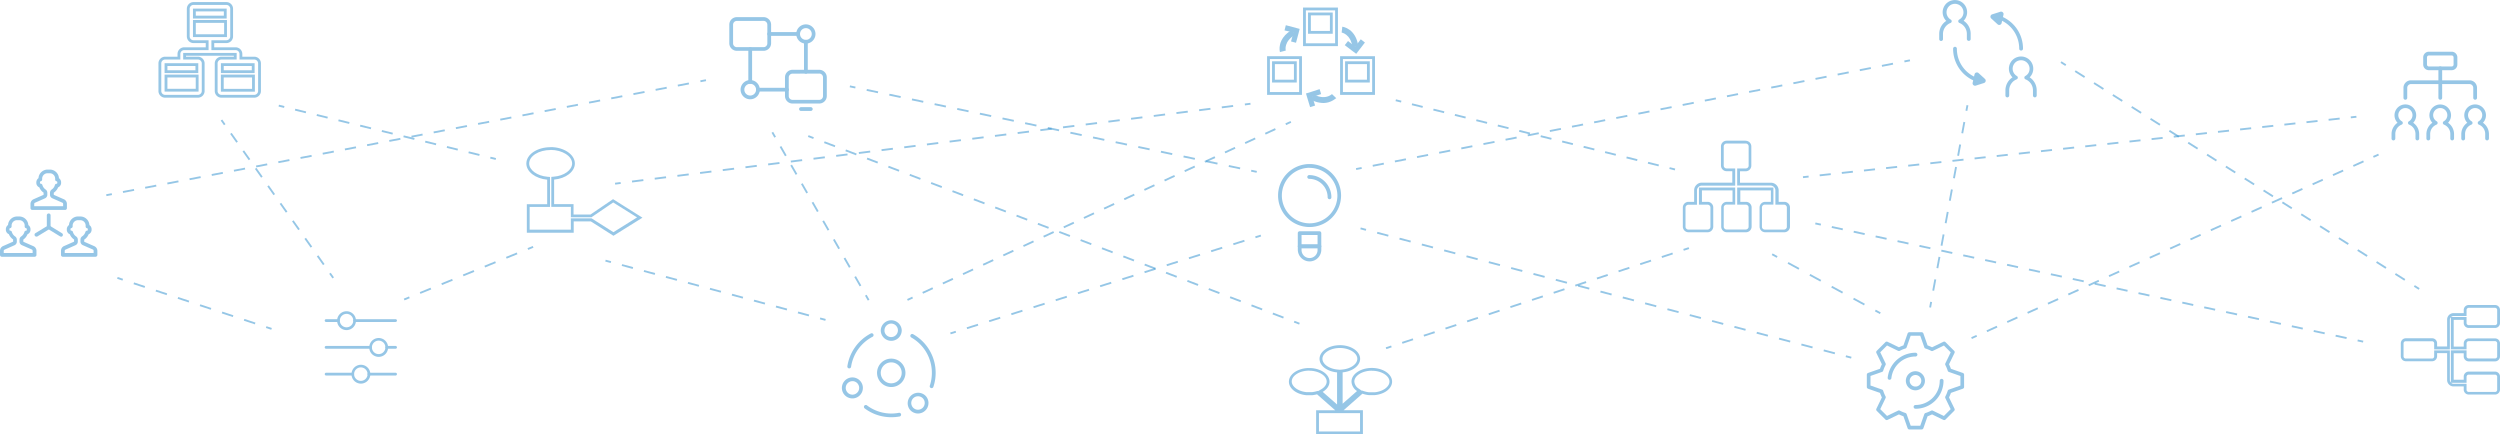 <svg xmlns="http://www.w3.org/2000/svg" width="1325.34" height="230.19" viewBox="0 0 1325.34 230.19"><defs><style>.cls-1{isolation:isolate;}.cls-13,.cls-2{mix-blend-mode:multiply;opacity:0.5;}.cls-3{fill:#2e8ecd;}.cls-10,.cls-11,.cls-12,.cls-13,.cls-14,.cls-15,.cls-16,.cls-17,.cls-18,.cls-19,.cls-20,.cls-21,.cls-22,.cls-23,.cls-24,.cls-25,.cls-26,.cls-27,.cls-28,.cls-4,.cls-5,.cls-6,.cls-7,.cls-8,.cls-9{fill:none;stroke-miterlimit:10;}.cls-10,.cls-11,.cls-14,.cls-15,.cls-16,.cls-17,.cls-18,.cls-19,.cls-20,.cls-21,.cls-22,.cls-23,.cls-24,.cls-25,.cls-26,.cls-27,.cls-28,.cls-4,.cls-5,.cls-6,.cls-7,.cls-8,.cls-9{stroke:#2b8ecd;}.cls-5{stroke-dasharray:6.17 6.17;}.cls-6{stroke-dasharray:6.12 6.12;}.cls-7{stroke-dasharray:6.13 6.13;}.cls-8{stroke-dasharray:5.92 5.92;}.cls-9{stroke-dasharray:5.98 5.98;}.cls-10{stroke-dasharray:5.99 5.99;}.cls-11{stroke-dasharray:6.16 6.16;}.cls-12,.cls-13{stroke:#2e8ecd;stroke-width:1.5px;}.cls-14{stroke-dasharray:5.92 5.92;}.cls-15{stroke-dasharray:6.06 6.06;}.cls-16{stroke-dasharray:6.04 6.04;}.cls-17{stroke-dasharray:5.94 5.94;}.cls-18{stroke-dasharray:6.04 6.04;}.cls-19{stroke-dasharray:5.91 5.91;}.cls-20{stroke-dasharray:5.9 5.9;}.cls-21{stroke-dasharray:6.06 6.06;}.cls-22{stroke-dasharray:5.89 5.89;}.cls-23{stroke-dasharray:6.59 6.59;}.cls-24{stroke-dasharray:6.17 6.17;}.cls-25{stroke-dasharray:5.68 5.68;}.cls-26{stroke-dasharray:5.68 5.68;}.cls-27{stroke-dasharray:5.86 5.86;}.cls-28{stroke-dasharray:6.06 6.06;}</style></defs><g class="cls-1"><g id="Layer_1" data-name="Layer 1"><g class="cls-2"><path class="cls-3" d="M694.25,120.36a16.7,16.7,0,1,1,16.7-16.7A16.72,16.72,0,0,1,694.25,120.36Zm0-31.41A14.72,14.72,0,1,0,709,103.66,14.73,14.73,0,0,0,694.25,89Z"/><path class="cls-3" d="M699.48,131.59H689a1,1,0,0,1-1-1v-7a1,1,0,0,1,1-1h10.46a1,1,0,0,1,1,1v7A1,1,0,0,1,699.48,131.59Zm-9.47-2h8.47v-5H690Z"/><path class="cls-3" d="M694.25,138.58a6.24,6.24,0,0,1-6.23-6.22v-1.77a1,1,0,0,1,1-1h10.46a1,1,0,0,1,1,1v1.77A6.23,6.23,0,0,1,694.25,138.58Zm-4.24-7v.77a4.24,4.24,0,1,0,8.47,0v-.77Z"/><path class="cls-3" d="M704.83,105.61a1,1,0,0,1-1-1,9.8,9.8,0,0,0-9.78-9.79,1,1,0,0,1,0-2,11.78,11.78,0,0,1,11.77,11.77A1,1,0,0,1,704.83,105.61Z"/></g><g class="cls-2"><path class="cls-3" d="M472.48,205.18a7.53,7.53,0,1,1,7.53-7.52A7.52,7.52,0,0,1,472.48,205.18Zm0-13.07a5.55,5.55,0,1,0,5.54,5.55A5.55,5.55,0,0,0,472.48,192.11Z"/><path class="cls-3" d="M486.66,219.22a5.61,5.61,0,0,1-4.06-1.75,5.56,5.56,0,1,1,8.32-7.38,5.48,5.48,0,0,1,1.3,3.56A5.58,5.58,0,0,1,486.66,219.22Zm0-9.14a3.57,3.57,0,0,0-2.61,6,3.53,3.53,0,0,0,2.61,1.13,3.58,3.58,0,0,0,3.57-3.59,3.5,3.5,0,0,0-.83-2.28A3.55,3.55,0,0,0,486.66,210.08Z"/><path class="cls-3" d="M472.48,180.69a5.58,5.58,0,0,1-5.5-4.77,5.1,5.1,0,0,1-.06-.8,5.57,5.57,0,0,1,11.13,0,4.65,4.65,0,0,1-.08.86A5.55,5.55,0,0,1,472.48,180.69Zm0-9.14a3.58,3.58,0,0,0-3.58,3.57,4.38,4.38,0,0,0,0,.51,3.57,3.57,0,0,0,7.07,0,2.68,2.68,0,0,0,.05-.53A3.57,3.57,0,0,0,472.48,171.55Z"/><path class="cls-3" d="M451.88,211.22a5.57,5.57,0,0,1-1.58-10.91,5.75,5.75,0,0,1,1.58-.23,5.57,5.57,0,0,1,2.43,10.58A5.39,5.39,0,0,1,451.88,211.22Zm0-9.15a3.65,3.65,0,0,0-1,.15,3.58,3.58,0,0,0,1,7,3.44,3.44,0,0,0,1.56-.36,3.58,3.58,0,0,0-1.56-6.81Z"/><path class="cls-3" d="M450.2,195.3h-.14a1,1,0,0,1-.84-1.13,23.58,23.58,0,0,1,12.32-17.33,1,1,0,1,1,.92,1.76,21.58,21.58,0,0,0-11.27,15.86A1,1,0,0,1,450.2,195.3Z"/><path class="cls-3" d="M472.48,221.18a23.32,23.32,0,0,1-14.16-4.74,1,1,0,0,1,1.2-1.59,21.49,21.49,0,0,0,17,4,1,1,0,0,1,1.17.79,1,1,0,0,1-.79,1.16A23.73,23.73,0,0,1,472.48,221.18Z"/><path class="cls-3" d="M493.86,205.77a.85.85,0,0,1-.31-.06,1,1,0,0,1-.63-1.25,21.56,21.56,0,0,0-9.86-25.57,1,1,0,0,1,1-1.73,23.51,23.51,0,0,1,10.76,27.93A1,1,0,0,1,493.86,205.77Z"/></g><g class="cls-2"><line class="cls-4" x1="503.86" y1="176.75" x2="506.72" y2="175.85"/><line class="cls-5" x1="512.6" y1="173.99" x2="662.61" y2="126.71"/><line class="cls-4" x1="665.55" y1="125.79" x2="668.42" y2="124.88"/></g><g class="cls-2"><path class="cls-3" d="M1015.48,206.92a5.06,5.06,0,1,1,5-5A5.06,5.06,0,0,1,1015.48,206.92Zm0-8.12a3.07,3.07,0,1,0,3.06,3.07A3.07,3.07,0,0,0,1015.48,198.8Z"/><path class="cls-3" d="M1018.72,227.68h-6.49a1,1,0,0,1-.94-.67l-2.21-6.32a20,20,0,0,1-2.38-1l-6.05,2.91a1,1,0,0,1-1.13-.19l-4.59-4.6a1,1,0,0,1-.19-1.13l2.91-6a19.55,19.55,0,0,1-1-2.39l-6.32-2.21a1,1,0,0,1-.66-.93v-6.5a1,1,0,0,1,.66-.94l6.32-2.21a20.1,20.1,0,0,1,1-2.38l-2.91-6a1,1,0,0,1,.19-1.13l4.59-4.6a1,1,0,0,1,1.13-.19l6.05,2.91a19.34,19.34,0,0,1,2.38-1l2.21-6.33a1,1,0,0,1,.94-.66h6.49a1,1,0,0,1,.94.66l2.21,6.33a19.34,19.34,0,0,1,2.38,1l6-2.91a1,1,0,0,1,1.13.19l4.59,4.6a1,1,0,0,1,.19,1.13l-2.91,6a20.1,20.1,0,0,1,1,2.38l6.32,2.21a1,1,0,0,1,.67.94v6.5a1,1,0,0,1-.67.93l-6.32,2.21a20.23,20.23,0,0,1-1,2.39l2.91,6a1,1,0,0,1-.19,1.13l-4.59,4.6a1,1,0,0,1-1.13.19l-6-2.91a20,20,0,0,1-2.38,1l-2.21,6.32A1,1,0,0,1,1018.72,227.68Zm-5.79-2H1018l2.14-6.11a1,1,0,0,1,.64-.62,18,18,0,0,0,3-1.25,1,1,0,0,1,.89,0l5.85,2.82,3.6-3.59-2.82-5.86a1,1,0,0,1,0-.89,17.19,17.19,0,0,0,1.25-3,1,1,0,0,1,.62-.64l6.12-2.14v-5.08l-6.12-2.14a1,1,0,0,1-.62-.65,18.74,18.74,0,0,0-1.24-3,1,1,0,0,1,0-.9l2.82-5.85-3.6-3.6-5.85,2.83a1,1,0,0,1-.89,0,17.13,17.13,0,0,0-3-1.24,1,1,0,0,1-.64-.62L1018,178h-5.09l-2.14,6.13a1,1,0,0,1-.64.62,17.13,17.13,0,0,0-3,1.24,1,1,0,0,1-.89,0l-5.85-2.83-3.6,3.6,2.82,5.85a1,1,0,0,1,0,.9,17.91,17.91,0,0,0-1.25,3,1,1,0,0,1-.62.65l-6.12,2.14v5.08l6.12,2.14a1,1,0,0,1,.62.64,18,18,0,0,0,1.25,3,1,1,0,0,1,0,.89l-2.82,5.86,3.6,3.59,5.85-2.82a1,1,0,0,1,.89,0,18,18,0,0,0,3,1.25,1,1,0,0,1,.64.62Zm27.36-20.57h0Z"/><path class="cls-3" d="M1001.72,201.34h-.11a1,1,0,0,1-.88-1.09A14.81,14.81,0,0,1,1015.48,187a1,1,0,0,1,0,2,12.84,12.84,0,0,0-12.78,11.44A1,1,0,0,1,1001.72,201.34Z"/><path class="cls-3" d="M1015.48,216.7a1,1,0,1,1,0-2,12.87,12.87,0,0,0,12.85-12.85,1,1,0,0,1,2,0A14.84,14.84,0,0,1,1015.48,216.7Z"/></g><g class="cls-2"><line class="cls-4" x1="721.27" y1="121.07" x2="724.17" y2="121.84"/><line class="cls-6" x1="730.09" y1="123.39" x2="975.58" y2="188.06"/><line class="cls-4" x1="978.54" y1="188.84" x2="981.44" y2="189.61"/></g><g class="cls-2"><path class="cls-3" d="M404.79,26.94H390.63a4,4,0,0,1-4-4V13.08a4,4,0,0,1,4-4h14.16a4,4,0,0,1,4,4V23A4,4,0,0,1,404.79,26.94ZM390.63,11.09a2,2,0,0,0-2,2V23a2,2,0,0,0,2,2h14.16a2,2,0,0,0,2-2V13.08a2,2,0,0,0-2-2Z"/><path class="cls-3" d="M434.31,54.89H420.15a4,4,0,0,1-4-4V41a4,4,0,0,1,4-4h14.16a4,4,0,0,1,4,4v9.89A4,4,0,0,1,434.31,54.89ZM420.15,39.05a2,2,0,0,0-2,2v9.89a2,2,0,0,0,2,2h14.16a2,2,0,0,0,2-2V41a2,2,0,0,0-2-2Z"/><path class="cls-3" d="M429.83,58.81h-5.2a1,1,0,1,1,0-2h5.2a1,1,0,1,1,0,2Z"/><path class="cls-3" d="M427.23,23.12a5.1,5.1,0,1,1,5.09-5.1A5.11,5.11,0,0,1,427.23,23.12Zm0-8.21A3.11,3.11,0,1,0,430.34,18,3.12,3.12,0,0,0,427.23,14.91Z"/><path class="cls-3" d="M397.71,52.64a5.1,5.1,0,1,1,5.1-5.1A5.11,5.11,0,0,1,397.71,52.64Zm0-8.21a3.11,3.11,0,1,0,3.11,3.11A3.11,3.11,0,0,0,397.71,44.43Z"/><path class="cls-3" d="M423.12,19H407.77a1,1,0,1,1,0-2h15.35a1,1,0,0,1,0,2Z"/><path class="cls-3" d="M397.71,44.43a1,1,0,0,1-1-1V26a1,1,0,1,1,2,0V43.44A1,1,0,0,1,397.71,44.43Z"/><path class="cls-3" d="M417.17,48.53H401.81a1,1,0,0,1,0-2h15.36a1,1,0,1,1,0,2Z"/><path class="cls-3" d="M427.23,39.05a1,1,0,0,1-1-1V22.13a1,1,0,1,1,2,0V38.05A1,1,0,0,1,427.23,39.05Z"/></g><g class="cls-2"><line class="cls-4" x1="450.54" y1="45.78" x2="453.48" y2="46.4"/><line class="cls-7" x1="459.47" y1="47.66" x2="660.3" y2="89.86"/><line class="cls-4" x1="663.3" y1="90.49" x2="666.24" y2="91.1"/></g><g class="cls-2"><path class="cls-3" d="M1281.53,74.43a1,1,0,0,1-1-1V71.08a5.34,5.34,0,0,0-3.35-5,1,1,0,0,1-.62-.85,1,1,0,0,1,.5-.93,3.76,3.76,0,1,0-3.75,0,1,1,0,0,1,.5.93,1,1,0,0,1-.62.85,5.34,5.34,0,0,0-3.35,5v2.36a1,1,0,0,1-2,0V71.08a7.29,7.29,0,0,1,3.17-6,5.75,5.75,0,1,1,8.31,0,7.29,7.29,0,0,1,3.17,6v2.36A1,1,0,0,1,1281.53,74.43Z"/><path class="cls-3" d="M1300,74.43a1,1,0,0,1-1-1V71.08a5.33,5.33,0,0,0-3.34-5,1,1,0,0,1-.62-.85,1,1,0,0,1,.49-.93,3.76,3.76,0,1,0-3.74,0,1,1,0,0,1-.13,1.78,5.33,5.33,0,0,0-3.34,5v2.36a1,1,0,0,1-2,0V71.08a7.31,7.31,0,0,1,3.17-6,5.74,5.74,0,1,1,8.32,0,7.31,7.31,0,0,1,3.17,6v2.36A1,1,0,0,1,1300,74.43Z"/><path class="cls-3" d="M1318.5,74.43a1,1,0,0,1-1-1V71.08a5.33,5.33,0,0,0-3.34-5,1,1,0,0,1-.13-1.78,3.76,3.76,0,1,0-3.74,0,1,1,0,0,1,.49.93,1,1,0,0,1-.62.85,5.33,5.33,0,0,0-3.34,5v2.36a1,1,0,0,1-2,0V71.08a7.31,7.31,0,0,1,3.17-6,5.75,5.75,0,1,1,8.32,0,7.31,7.31,0,0,1,3.17,6v2.36A1,1,0,0,1,1318.5,74.43Z"/><path class="cls-3" d="M1312.16,52.87a1,1,0,0,1-1-1V46.57a2,2,0,0,0-2-2h-31a2,2,0,0,0-2,2v5.31a1,1,0,0,1-2,0V46.57a4,4,0,0,1,4-4h31a4,4,0,0,1,4,4v5.31A1,1,0,0,1,1312.16,52.87Z"/><path class="cls-3" d="M1293.68,52.87a1,1,0,0,1-1-1V36.22a1,1,0,0,1,2,0V51.88A1,1,0,0,1,1293.68,52.87Z"/><path class="cls-3" d="M1299.73,37.21h-12.1a3,3,0,0,1-3-3V30.41a3,3,0,0,1,3-3h12.1a3,3,0,0,1,3,3v3.82A3,3,0,0,1,1299.73,37.21Zm-12.1-7.79a1,1,0,0,0-1,1v3.82a1,1,0,0,0,1,1h12.1a1,1,0,0,0,1-1V30.41a1,1,0,0,0-1-1Z"/></g><g class="cls-2"><line class="cls-4" x1="1045.19" y1="179.25" x2="1047.92" y2="178.02"/><line class="cls-8" x1="1053.31" y1="175.59" x2="1255.53" y2="84.39"/><line class="cls-4" x1="1258.22" y1="83.17" x2="1260.96" y2="81.94"/></g><g class="cls-2"><path class="cls-3" d="M1043.7,21.67a1,1,0,0,1-1-1V18a6.27,6.27,0,0,0-3.94-5.84,1,1,0,0,1-.62-.85,1,1,0,0,1,.46-.91,4.44,4.44,0,0,0,1.7-1.6,4.52,4.52,0,0,0-5.12-6.61,4.36,4.36,0,0,0-2.61,2,4.49,4.49,0,0,0,1.6,6.2,1,1,0,0,1,.5.93,1,1,0,0,1-.62.85,6.28,6.28,0,0,0-4,5.84v2.72a1,1,0,0,1-2,0V18a8.23,8.23,0,0,1,3.73-6.92,6.45,6.45,0,0,1-1.16-7.6,6.36,6.36,0,0,1,4.25-3.28A6.46,6.46,0,0,1,1041,11a8.23,8.23,0,0,1,3.73,6.92v2.72A1,1,0,0,1,1043.7,21.67Z"/><path class="cls-3" d="M1078.75,51.62a1,1,0,0,1-1-1V47.91a6.27,6.27,0,0,0-3.94-5.84,1,1,0,0,1-.62-.85,1,1,0,0,1,.46-.91,4.37,4.37,0,0,0,1.7-1.6,4.52,4.52,0,0,0-5.12-6.61,4.31,4.31,0,0,0-2.61,2,4.48,4.48,0,0,0,1.6,6.19,1,1,0,0,1,.5.93,1,1,0,0,1-.62.85,6.28,6.28,0,0,0-3.95,5.84v2.72a1,1,0,0,1-2,0V47.91A8.23,8.23,0,0,1,1066.9,41a6.46,6.46,0,0,1-1.16-7.61,6.38,6.38,0,0,1,4.25-3.27A6.46,6.46,0,0,1,1076,41a8.23,8.23,0,0,1,3.73,6.92v2.72A1,1,0,0,1,1078.75,51.62Z"/><path class="cls-3" d="M1047.51,43.11a1.09,1.09,0,0,1-.36-.06,18.43,18.43,0,0,1-11.74-17.24,1,1,0,0,1,2,0,16.45,16.45,0,0,0,10.47,15.39,1,1,0,0,1,.56,1.29A1,1,0,0,1,1047.51,43.11Z"/><path class="cls-3" d="M1048.9,38.73l3.37,3.08a1.3,1.3,0,0,1-.49,2.2l-4.35,1.38a1.3,1.3,0,0,1-1.66-1.52l1-4.46A1.3,1.3,0,0,1,1048.9,38.73Z"/><path class="cls-3" d="M1071.45,26.8a1,1,0,0,1-1-1A16.45,16.45,0,0,0,1060,10.42a1,1,0,1,1,.73-1.85,18.43,18.43,0,0,1,11.74,17.24A1,1,0,0,1,1071.45,26.8Z"/><path class="cls-3" d="M1059,12.89l-3.37-3.08a1.3,1.3,0,0,1,.48-2.2l4.36-1.38a1.3,1.3,0,0,1,1.66,1.52l-1,4.46A1.29,1.29,0,0,1,1059,12.89Z"/></g><g class="cls-2"><line class="cls-4" x1="718.92" y1="89.62" x2="721.86" y2="89.04"/><line class="cls-9" x1="727.74" y1="87.89" x2="1006.65" y2="33.15"/><line class="cls-4" x1="1009.59" y1="32.57" x2="1012.53" y2="31.99"/></g><g class="cls-2"><path class="cls-3" d="M34.46,111.31H17.16a1,1,0,0,1-1-1v-2.2a2.73,2.73,0,0,1,1.73-2.53l5.1-2.25c.09,0,.11-.07.11-.12v-1a.1.1,0,0,0,0-.09,6.14,6.14,0,0,1-2.26-2.8,2.55,2.55,0,0,1-1.58-2.53,2.74,2.74,0,0,1,1.14-2.34,4.85,4.85,0,0,1,4.83-4.55h1.19a4.83,4.83,0,0,1,4.83,4.55,2.72,2.72,0,0,1,1.15,2.34,2.56,2.56,0,0,1-1.59,2.53,6.12,6.12,0,0,1-2.25,2.8.11.11,0,0,0-.05.09v1a.12.12,0,0,0,.07.11l5.21,2.28a2.7,2.7,0,0,1,1.69,2.51v2.2A1,1,0,0,1,34.46,111.31Zm-16.31-2H33.47v-1.21a.72.72,0,0,0-.46-.67l-5.21-2.29a2.08,2.08,0,0,1-1.3-1.94v-1a2.09,2.09,0,0,1,.92-1.74,4.1,4.1,0,0,0,1.67-2.34,1,1,0,0,1,1.11-.72,1,1,0,0,0,.18-.62.89.89,0,0,0-.21-.65.93.93,0,0,1-.93-1v-.43a2.85,2.85,0,0,0-2.85-2.85H25.2a2.86,2.86,0,0,0-2.85,2.85v.43a1,1,0,0,1-1,1,1.62,1.62,0,0,0-.15.64.94.94,0,0,0,.19.62,1,1,0,0,1,1.1.72,4.15,4.15,0,0,0,1.67,2.34,2.1,2.1,0,0,1,.93,1.74v1a2.1,2.1,0,0,1-1.35,2l-5.09,2.25a.74.74,0,0,0-.51.69Z"/><path class="cls-3" d="M18.29,136.13H1a1,1,0,0,1-1-1v-2.21a2.72,2.72,0,0,1,1.73-2.52l5.1-2.25c.09,0,.12-.07.12-.12v-1a.12.12,0,0,0,0-.09,6.12,6.12,0,0,1-2.26-2.79,2.55,2.55,0,0,1-1.58-2.54,2.72,2.72,0,0,1,1.14-2.33A4.84,4.84,0,0,1,9,114.76h1.2a4.83,4.83,0,0,1,4.82,4.55,2.7,2.7,0,0,1,1.15,2.33,2.55,2.55,0,0,1-1.59,2.54A6,6,0,0,1,12.36,127a.12.12,0,0,0,0,.09v1a.1.1,0,0,0,.07.1l5.21,2.29a2.68,2.68,0,0,1,1.69,2.5v2.21A1,1,0,0,1,18.29,136.13Zm-16.3-2H17.3v-1.21a.72.72,0,0,0-.46-.66L11.63,130a2.09,2.09,0,0,1-1.3-1.94v-1a2.08,2.08,0,0,1,.92-1.73A4.18,4.18,0,0,0,12.93,123a1,1,0,0,1,1.1-.72,1,1,0,0,0,.18-.62A.92.92,0,0,0,14,121a.92.92,0,0,1-.92-1v-.43a2.86,2.86,0,0,0-2.85-2.85H9a2.86,2.86,0,0,0-2.85,2.85V120a1,1,0,0,1-1,1,1.54,1.54,0,0,0-.15.63,1,1,0,0,0,.19.63,1,1,0,0,1,1.1.71A4.14,4.14,0,0,0,8,125.33a2.11,2.11,0,0,1,.92,1.73v1a2.12,2.12,0,0,1-1.34,2l-5.1,2.25a.73.73,0,0,0-.5.68Z"/><path class="cls-3" d="M50.63,136.13H33.33a1,1,0,0,1-1-1v-2.21a2.71,2.71,0,0,1,1.73-2.52l5.1-2.25c.08,0,.11-.07.11-.12v-1a.12.12,0,0,0-.05-.09A6.1,6.1,0,0,1,37,124.18a2.55,2.55,0,0,1-1.58-2.54,2.72,2.72,0,0,1,1.14-2.33,4.84,4.84,0,0,1,4.83-4.55h1.19a4.83,4.83,0,0,1,4.83,4.55,2.7,2.7,0,0,1,1.15,2.33A2.56,2.56,0,0,1,47,124.18,6.1,6.1,0,0,1,44.7,127a.12.12,0,0,0-.05.09v1a.1.1,0,0,0,.07.1l5.21,2.29a2.7,2.7,0,0,1,1.69,2.5v2.21A1,1,0,0,1,50.63,136.13Zm-16.31-2H49.63v-1.21a.71.71,0,0,0-.45-.66L44,130A2.09,2.09,0,0,1,42.66,128v-1a2.09,2.09,0,0,1,.93-1.73A4.12,4.12,0,0,0,45.26,123a1,1,0,0,1,1.11-.72,1,1,0,0,0,.18-.62.86.86,0,0,0-.22-.65.92.92,0,0,1-.92-1v-.43a2.86,2.86,0,0,0-2.85-2.85H41.37a2.86,2.86,0,0,0-2.85,2.85V120a1,1,0,0,1-1,1,1.54,1.54,0,0,0-.15.63,1,1,0,0,0,.19.63,1,1,0,0,1,1.1.71,4.12,4.12,0,0,0,1.67,2.35,2.09,2.09,0,0,1,.93,1.73v1a2.11,2.11,0,0,1-1.35,2l-5.09,2.25a.74.74,0,0,0-.51.68Z"/><path class="cls-3" d="M19.28,125.44a1,1,0,0,1-.51-1.84l6.05-3.67v-5.77a1,1,0,0,1,2,0v6.33a1,1,0,0,1-.47.85l-6.53,4A1,1,0,0,1,19.28,125.44Z"/><path class="cls-3" d="M32.34,125.44a1,1,0,0,1-.52-.14l-6.52-4A1,1,0,0,1,25,120a1,1,0,0,1,1.37-.34l6.52,4a1,1,0,0,1-.51,1.84Z"/></g><g class="cls-2"><line class="cls-4" x1="56.36" y1="103.48" x2="59.3" y2="102.92"/><line class="cls-10" x1="65.19" y1="101.79" x2="368.37" y2="43.64"/><line class="cls-4" x1="371.31" y1="43.08" x2="374.26" y2="42.52"/></g><g class="cls-2"><path class="cls-3" d="M209.7,170.69H188a.74.74,0,1,1,0-1.48H209.7a.74.74,0,0,1,0,1.48Z"/><path class="cls-3" d="M179.41,170.69h-6.53a.74.74,0,0,1,0-1.48h6.53a.74.74,0,0,1,0,1.48Z"/><path class="cls-3" d="M209.7,184.88h-4.65a.74.74,0,1,1,0-1.48h4.65a.74.74,0,0,1,0,1.48Z"/><path class="cls-3" d="M196.45,184.88H172.88a.74.74,0,1,1,0-1.48h23.57a.74.74,0,0,1,0,1.48Z"/><path class="cls-3" d="M209.7,199.08H195.6a.74.74,0,0,1,0-1.48h14.1a.74.74,0,0,1,0,1.48Z"/><path class="cls-3" d="M187,199.08h-14.1a.74.74,0,0,1,0-1.48H187a.74.74,0,0,1,0,1.48Z"/><path class="cls-3" d="M183.71,175a5,5,0,1,1,5-5A5,5,0,0,1,183.71,175Zm0-8.6a3.56,3.56,0,1,0,3.57,3.56A3.57,3.57,0,0,0,183.71,166.39Z"/><path class="cls-3" d="M200.75,189.19a5,5,0,1,1,5-5.05A5,5,0,0,1,200.75,189.19Zm0-8.61a3.57,3.57,0,1,0,3.56,3.56A3.56,3.56,0,0,0,200.75,180.58Z"/><path class="cls-3" d="M191.29,203.38a5,5,0,1,1,5.05-5A5.05,5.05,0,0,1,191.29,203.38Zm0-8.61a3.57,3.57,0,1,0,3.57,3.57A3.57,3.57,0,0,0,191.29,194.77Z"/></g><g class="cls-2"><line class="cls-4" x1="62.23" y1="147.32" x2="65.08" y2="148.27"/><line class="cls-11" x1="70.93" y1="150.2" x2="138.19" y2="172.44"/><line class="cls-4" x1="141.11" y1="173.41" x2="143.96" y2="174.35"/></g><g class="cls-2"><path class="cls-12" d="M708.54,23.7h-17V4.75h17ZM694.18,7.39v9.76h11.6V7.39Z"/><path class="cls-12" d="M689.36,49.55H672.47v-19h17v19ZM675.11,33.24V43h11.6V33.24Z"/><path class="cls-12" d="M728.18,49.55h-17v-19h17ZM713.82,33.24V43h11.61V33.24Z"/><polygon class="cls-3" points="721.4 20.83 718.42 24.73 714.63 21.75 712.9 23.93 716.81 26.92 718.99 28.53 723.59 22.55 721.4 20.83"/><path class="cls-3" d="M717,25.08c-.92-7.12-5.74-7.81-5.74-7.81l.34-3.1c.35,0,7.24,1,8.5,10.45Z"/><polygon class="cls-3" points="680.97 16.12 685.68 17.27 684.42 21.98 687.06 22.67 688.32 17.96 689.01 15.32 681.66 13.36 680.97 16.12"/><path class="cls-3" d="M678.56,27.61c-.12-.23-1.84-7,6.43-11.83l1.61,2.64c-6.09,3.56-5.06,8.15-4.94,8.38Z"/><polygon class="cls-3" points="697.17 55.98 695.79 51.38 700.38 49.89 699.58 47.25 694.98 48.74 692.34 49.55 694.52 56.78 697.17 55.98"/><path class="cls-3" d="M701.53,54.6a13.93,13.93,0,0,1-6.66-1.84L696.36,50c6.21,3.33,9.54,0,9.77-.12l2.29,2.18C708.08,52.07,705.78,54.6,701.53,54.6Z"/></g><g class="cls-2"><path class="cls-3" d="M925.48,76.09a1.44,1.44,0,0,1,1.09.45,1.43,1.43,0,0,1,.45,1.09V87.76a1.43,1.43,0,0,1-.45,1.09,1.44,1.44,0,0,1-1.09.45h-4.54v9.07h17.71a2.61,2.61,0,0,1,2.55,2.56v7.57h4.54a1.44,1.44,0,0,1,1.09.45,1.43,1.43,0,0,1,.45,1.09v10.13a1.43,1.43,0,0,1-.45,1.09,1.44,1.44,0,0,1-1.09.45H935.61a1.52,1.52,0,0,1-1.54-1.54V110a1.52,1.52,0,0,1,1.54-1.54h4.54V99.43H920.94v9.07h4.54a1.44,1.44,0,0,1,1.09.45A1.43,1.43,0,0,1,927,110v10.13a1.43,1.43,0,0,1-.45,1.09,1.44,1.44,0,0,1-1.09.45H915.35a1.48,1.48,0,0,1-1.1-.45,1.45,1.45,0,0,1-.44-1.09V110a1.43,1.43,0,0,1,.45-1.09,1.44,1.44,0,0,1,1.09-.45h4.54V99.43H900.68v9.07h4.54a1.52,1.52,0,0,1,1.54,1.54v10.13a1.52,1.52,0,0,1-1.54,1.54H895.09a1.44,1.44,0,0,1-1.09-.45,1.43,1.43,0,0,1-.45-1.09V110A1.43,1.43,0,0,1,894,109a1.44,1.44,0,0,1,1.09-.45h4.54v-7.57a2.45,2.45,0,0,1,.77-1.8,2.4,2.4,0,0,1,1.78-.76h17.71V89.3h-4.54a1.48,1.48,0,0,1-1.1-.45,1.45,1.45,0,0,1-.44-1.09V77.63a1.43,1.43,0,0,1,.45-1.09,1.44,1.44,0,0,1,1.09-.45h10.13m0-1.5H915.35a3,3,0,0,0-3,3V87.76a3,3,0,0,0,3,3h3v6.07H902.18a3.87,3.87,0,0,0-2.85,1.21,3.93,3.93,0,0,0-1.2,2.85V107h-3a3,3,0,0,0-3,3v10.13a3,3,0,0,0,3,3h10.13a3,3,0,0,0,3-3V110a3,3,0,0,0-3-3h-3v-6.07h16.21V107h-3a3,3,0,0,0-3,3v10.13a3,3,0,0,0,3,3h10.13a3,3,0,0,0,3-3V110a3,3,0,0,0-3-3h-3v-6.07h16.21V107h-3a3,3,0,0,0-3,3v10.13a3,3,0,0,0,3,3h10.13a3,3,0,0,0,3-3V110a3,3,0,0,0-3-3h-3v-6.07a4.12,4.12,0,0,0-4.05-4.06H922.44V90.8h3a3,3,0,0,0,3-3V77.63a3,3,0,0,0-3-3Z"/></g><g class="cls-2"><path class="cls-3" d="M291.92,79.47c6.17,0,11.38,3.29,11.38,7.18,0,3.49-4.25,6.59-9.67,7l-1.37.12v15.89h10.38v5.53h10.9l.39-.27,11.15-7.59,12.65,7.93-12.54,7.83L314,116l-.37-.24h-11v6H280.79V109.71h10.79V93.82l-1.38-.12c-5.42-.46-9.67-3.56-9.67-7,0-4,5.11-7.18,11.39-7.18m0-1.5c-7.1,0-12.89,3.82-12.89,8.68,0,4.34,4.87,8,11.05,8.55v13H279.29v15.12h24.85v-6h9.07l12,7.63,15.38-9.6L325,105.58l-12,8.16h-8.94v-5.53H293.76v-13c6.18-.53,11-4.21,11-8.55,0-4.73-5.78-8.68-12.88-8.68Z"/></g><path class="cls-13" d="M127.71,30.81V28.63a2.8,2.8,0,0,0-2.8-2.8H112.82V22.09H120a2.8,2.8,0,0,0,2.8-2.8V4.66a2.8,2.8,0,0,0-2.8-2.8H102.6a2.8,2.8,0,0,0-2.8,2.8V19.29a2.8,2.8,0,0,0,2.8,2.8h7.22v3.74H97.66a2.8,2.8,0,0,0-2.8,2.8v2.18H87.55a2.8,2.8,0,0,0-2.8,2.8V48.24a2.8,2.8,0,0,0,2.8,2.8h17.37a2.8,2.8,0,0,0,2.8-2.8V33.61a2.8,2.8,0,0,0-2.8-2.8H97.86v-2h26.85v2H117.4a2.8,2.8,0,0,0-2.8,2.8V48.24a2.8,2.8,0,0,0,2.8,2.8h17.38a2.8,2.8,0,0,0,2.8-2.8V33.61a2.8,2.8,0,0,0-2.8-2.8Zm-23.19,17H88V40.31h16.52ZM104.37,38H88V34.25h16.37ZM103.05,5.3h16.37V9.07H103.05Zm0,13.6V11.36h16.52V18.9Zm14.81,15.35h16.37V38H117.86Zm16.51,13.6H117.85V40.31h16.52Z"/><g class="cls-2"><path class="cls-3" d="M710.3,184.48c5,0,9.26,2.63,9.26,5.75,0,2.76-3.47,5.26-7.91,5.67l-1.34.13L709,195.9c-4.44-.41-7.92-2.91-7.92-5.67,0-3.12,4.24-5.75,9.26-5.75m17,12.08c5,0,9.26,2.63,9.26,5.74,0,2.76-3.44,5.24-7.84,5.67h-2.84a12.94,12.94,0,0,1-3.06-.67l-.83-.29-.13.11L720.29,206a4.78,4.78,0,0,1-2.3-3.74c0-3.11,4.24-5.74,9.26-5.74m-33.19,0c5,0,9.26,2.63,9.26,5.74,0,1.52-1,3-2.87,4.11l-1.74,1-.15-.13-.78.22a13.91,13.91,0,0,1-2.3.43h-2.83c-4.41-.43-7.85-2.91-7.85-5.67,0-3.11,4.24-5.74,9.26-5.74M721,219v9.73H699.22V219H721M710.3,183c-5.94,0-10.76,3.25-10.76,7.25,0,3.66,4,6.68,9.28,7.17v17l-7.6-6.67c2.21-1.33,3.6-3.25,3.6-5.4,0-4-4.81-7.24-10.76-7.24s-10.76,3.24-10.76,7.24c0,3.66,4,6.68,9.28,7.17h3a15.51,15.51,0,0,0,2.63-.48l9.63,8.47H697.72v12.73h24.81V217.46h-10.2l9.94-8.75a14.7,14.7,0,0,0,3.49.76h3C734,209,738,206,738,202.3c0-4-4.81-7.24-10.76-7.24s-10.76,3.24-10.76,7.24a6.24,6.24,0,0,0,2.93,5l-7.63,6.7V197.4c5.24-.49,9.27-3.51,9.27-7.17,0-4-4.81-7.25-10.76-7.25Z"/></g><g class="cls-2"><path class="cls-3" d="M1322.69,163.19a1,1,0,0,1,.81.33,1.07,1.07,0,0,1,.34.82v6.87a1.06,1.06,0,0,1-.34.82,1,1,0,0,1-.81.33h-13.92a1,1,0,0,1-.82-.33,1.06,1.06,0,0,1-.34-.82v-3.15h-8.17a1.91,1.91,0,0,1,1.36-.54h6.81v-3.18a1.14,1.14,0,0,1,1.16-1.15h13.92m-23.39,5v17h8.31v-3.17a1.14,1.14,0,0,1,1.16-1.16h13.92a1,1,0,0,1,.81.33,1.08,1.08,0,0,1,.34.83v6.86a1.08,1.08,0,0,1-.34.83,1,1,0,0,1-.81.33h-13.92a1.16,1.16,0,0,1-1.16-1.16v-3.15h-8.31v17a1.88,1.88,0,0,1-.54-1.36V185.77h-8.32v3.15a1.08,1.08,0,0,1-.34.83,1.06,1.06,0,0,1-.82.33h-13.91a1.16,1.16,0,0,1-1.16-1.16v-6.86a1.14,1.14,0,0,1,1.16-1.16h13.91a1.06,1.06,0,0,1,.82.33,1.08,1.08,0,0,1,.34.83v3.17h8.32V169.56a1.89,1.89,0,0,1,.54-1.36m23.39,30.41a1,1,0,0,1,.81.34,1,1,0,0,1,.34.82v6.86a1.08,1.08,0,0,1-.34.83,1,1,0,0,1-.81.33h-13.92a1.14,1.14,0,0,1-1.16-1.16v-3.15h-6.81a1.89,1.89,0,0,1-1.36-.54h8.17v-3.17a1.14,1.14,0,0,1,1.16-1.16h13.92m0-36.92h-13.92a2.65,2.65,0,0,0-2.66,2.65V166h-5.31a3.4,3.4,0,0,0-2.49,1,3.36,3.36,0,0,0-1,2.49v14.17h-5.32v-1.67a2.63,2.63,0,0,0-2.66-2.66h-13.91a2.65,2.65,0,0,0-2.66,2.66v6.86a2.66,2.66,0,0,0,2.66,2.66h13.91a2.65,2.65,0,0,0,2.66-2.66v-1.65h5.32v14.17a3.36,3.36,0,0,0,1,2.49,3.4,3.4,0,0,0,2.49,1h5.31v1.65a2.66,2.66,0,0,0,2.66,2.66h13.92a2.65,2.65,0,0,0,2.65-2.66v-6.86a2.65,2.65,0,0,0-2.65-2.66h-13.92a2.66,2.66,0,0,0-2.66,2.66v1.67h-5.31V187.27h5.31v1.65a2.66,2.66,0,0,0,2.66,2.66h13.92a2.65,2.65,0,0,0,2.65-2.66v-6.86a2.63,2.63,0,0,0-2.65-2.66h-13.92a2.65,2.65,0,0,0-2.66,2.66v1.67h-5.31V169.56h5.31v1.65a2.65,2.65,0,0,0,2.66,2.65h13.92a2.63,2.63,0,0,0,2.65-2.65v-6.87a2.63,2.63,0,0,0-2.65-2.65Z"/></g><g class="cls-2"><line class="cls-4" x1="147.78" y1="56" x2="150.69" y2="56.72"/><line class="cls-14" x1="156.44" y1="58.13" x2="257.07" y2="82.86"/><line class="cls-4" x1="259.94" y1="83.57" x2="262.86" y2="84.29"/></g><g class="cls-2"><line class="cls-4" x1="326.07" y1="97.38" x2="329.04" y2="97"/><line class="cls-15" x1="335.06" y1="96.24" x2="656.94" y2="55.76"/><line class="cls-4" x1="659.95" y1="55.38" x2="662.92" y2="55"/></g><g class="cls-2"><line class="cls-4" x1="734.78" y1="184.6" x2="737.63" y2="183.66"/><line class="cls-16" x1="743.36" y1="181.76" x2="889.63" y2="133.41"/><line class="cls-4" x1="892.5" y1="132.46" x2="895.35" y2="131.52"/></g><g class="cls-2"><line class="cls-4" x1="962.37" y1="118.45" x2="965.3" y2="119.08"/><line class="cls-17" x1="971.11" y1="120.33" x2="1246.96" y2="179.85"/><line class="cls-4" x1="1249.86" y1="180.48" x2="1252.8" y2="181.11"/></g><g class="cls-2"><line class="cls-4" x1="320.98" y1="138.17" x2="323.88" y2="138.95"/><line class="cls-18" x1="329.71" y1="140.52" x2="431.83" y2="168.02"/><line class="cls-4" x1="434.75" y1="168.81" x2="437.64" y2="169.59"/></g><g class="cls-2"><line class="cls-4" x1="1092.6" y1="32.93" x2="1095.14" y2="34.54"/><line class="cls-19" x1="1100.13" y1="37.7" x2="1277.44" y2="150"/><line class="cls-4" x1="1279.94" y1="151.58" x2="1282.47" y2="153.18"/></g><g class="cls-2"><line class="cls-4" x1="955.83" y1="93.93" x2="958.81" y2="93.6"/><line class="cls-20" x1="964.68" y1="92.96" x2="1243.31" y2="62.54"/><line class="cls-4" x1="1246.24" y1="62.22" x2="1249.22" y2="61.9"/></g><g class="cls-2"><line class="cls-4" x1="688.89" y1="171.6" x2="686.09" y2="170.53"/><line class="cls-21" x1="680.43" y1="168.37" x2="434.11" y2="74.28"/><line class="cls-4" x1="431.28" y1="73.2" x2="428.48" y2="72.13"/></g><g class="cls-2"><line class="cls-4" x1="481.08" y1="159" x2="483.8" y2="157.73"/><line class="cls-22" x1="489.15" y1="155.25" x2="678.94" y2="67.11"/><line class="cls-4" x1="681.62" y1="65.87" x2="684.34" y2="64.61"/></g><g class="cls-2"><line class="cls-4" x1="996.81" y1="166.05" x2="994.18" y2="164.61"/><line class="cls-23" x1="988.4" y1="161.46" x2="945.01" y2="137.8"/><line class="cls-4" x1="942.12" y1="136.23" x2="939.48" y2="134.79"/></g><g class="cls-2"><line class="cls-4" x1="282.62" y1="130.87" x2="279.84" y2="132.01"/><line class="cls-24" x1="274.13" y1="134.33" x2="219.88" y2="156.47"/><line class="cls-4" x1="217.03" y1="157.63" x2="214.25" y2="158.77"/></g><g class="cls-2"><line class="cls-4" x1="117.41" y1="63.65" x2="119.14" y2="66.1"/><line class="cls-25" x1="122.42" y1="70.73" x2="173.28" y2="142.56"/><line class="cls-4" x1="174.92" y1="144.88" x2="176.65" y2="147.32"/></g><g class="cls-2"><line class="cls-4" x1="409.45" y1="70.14" x2="410.94" y2="72.74"/><line class="cls-26" x1="413.77" y1="77.67" x2="457.59" y2="154.05"/><line class="cls-4" x1="459" y1="156.51" x2="460.49" y2="159.12"/></g><g class="cls-2"><line class="cls-4" x1="739.93" y1="53.14" x2="742.84" y2="53.86"/><line class="cls-27" x1="748.53" y1="55.27" x2="882.23" y2="88.41"/><line class="cls-4" x1="885.08" y1="89.12" x2="887.99" y2="89.84"/></g><g class="cls-2"><line class="cls-4" x1="1043.01" y1="55.78" x2="1042.46" y2="58.73"/><line class="cls-28" x1="1041.36" y1="64.69" x2="1024.32" y2="157.07"/><line class="cls-4" x1="1023.77" y1="160.05" x2="1023.23" y2="163"/></g></g></g></svg>